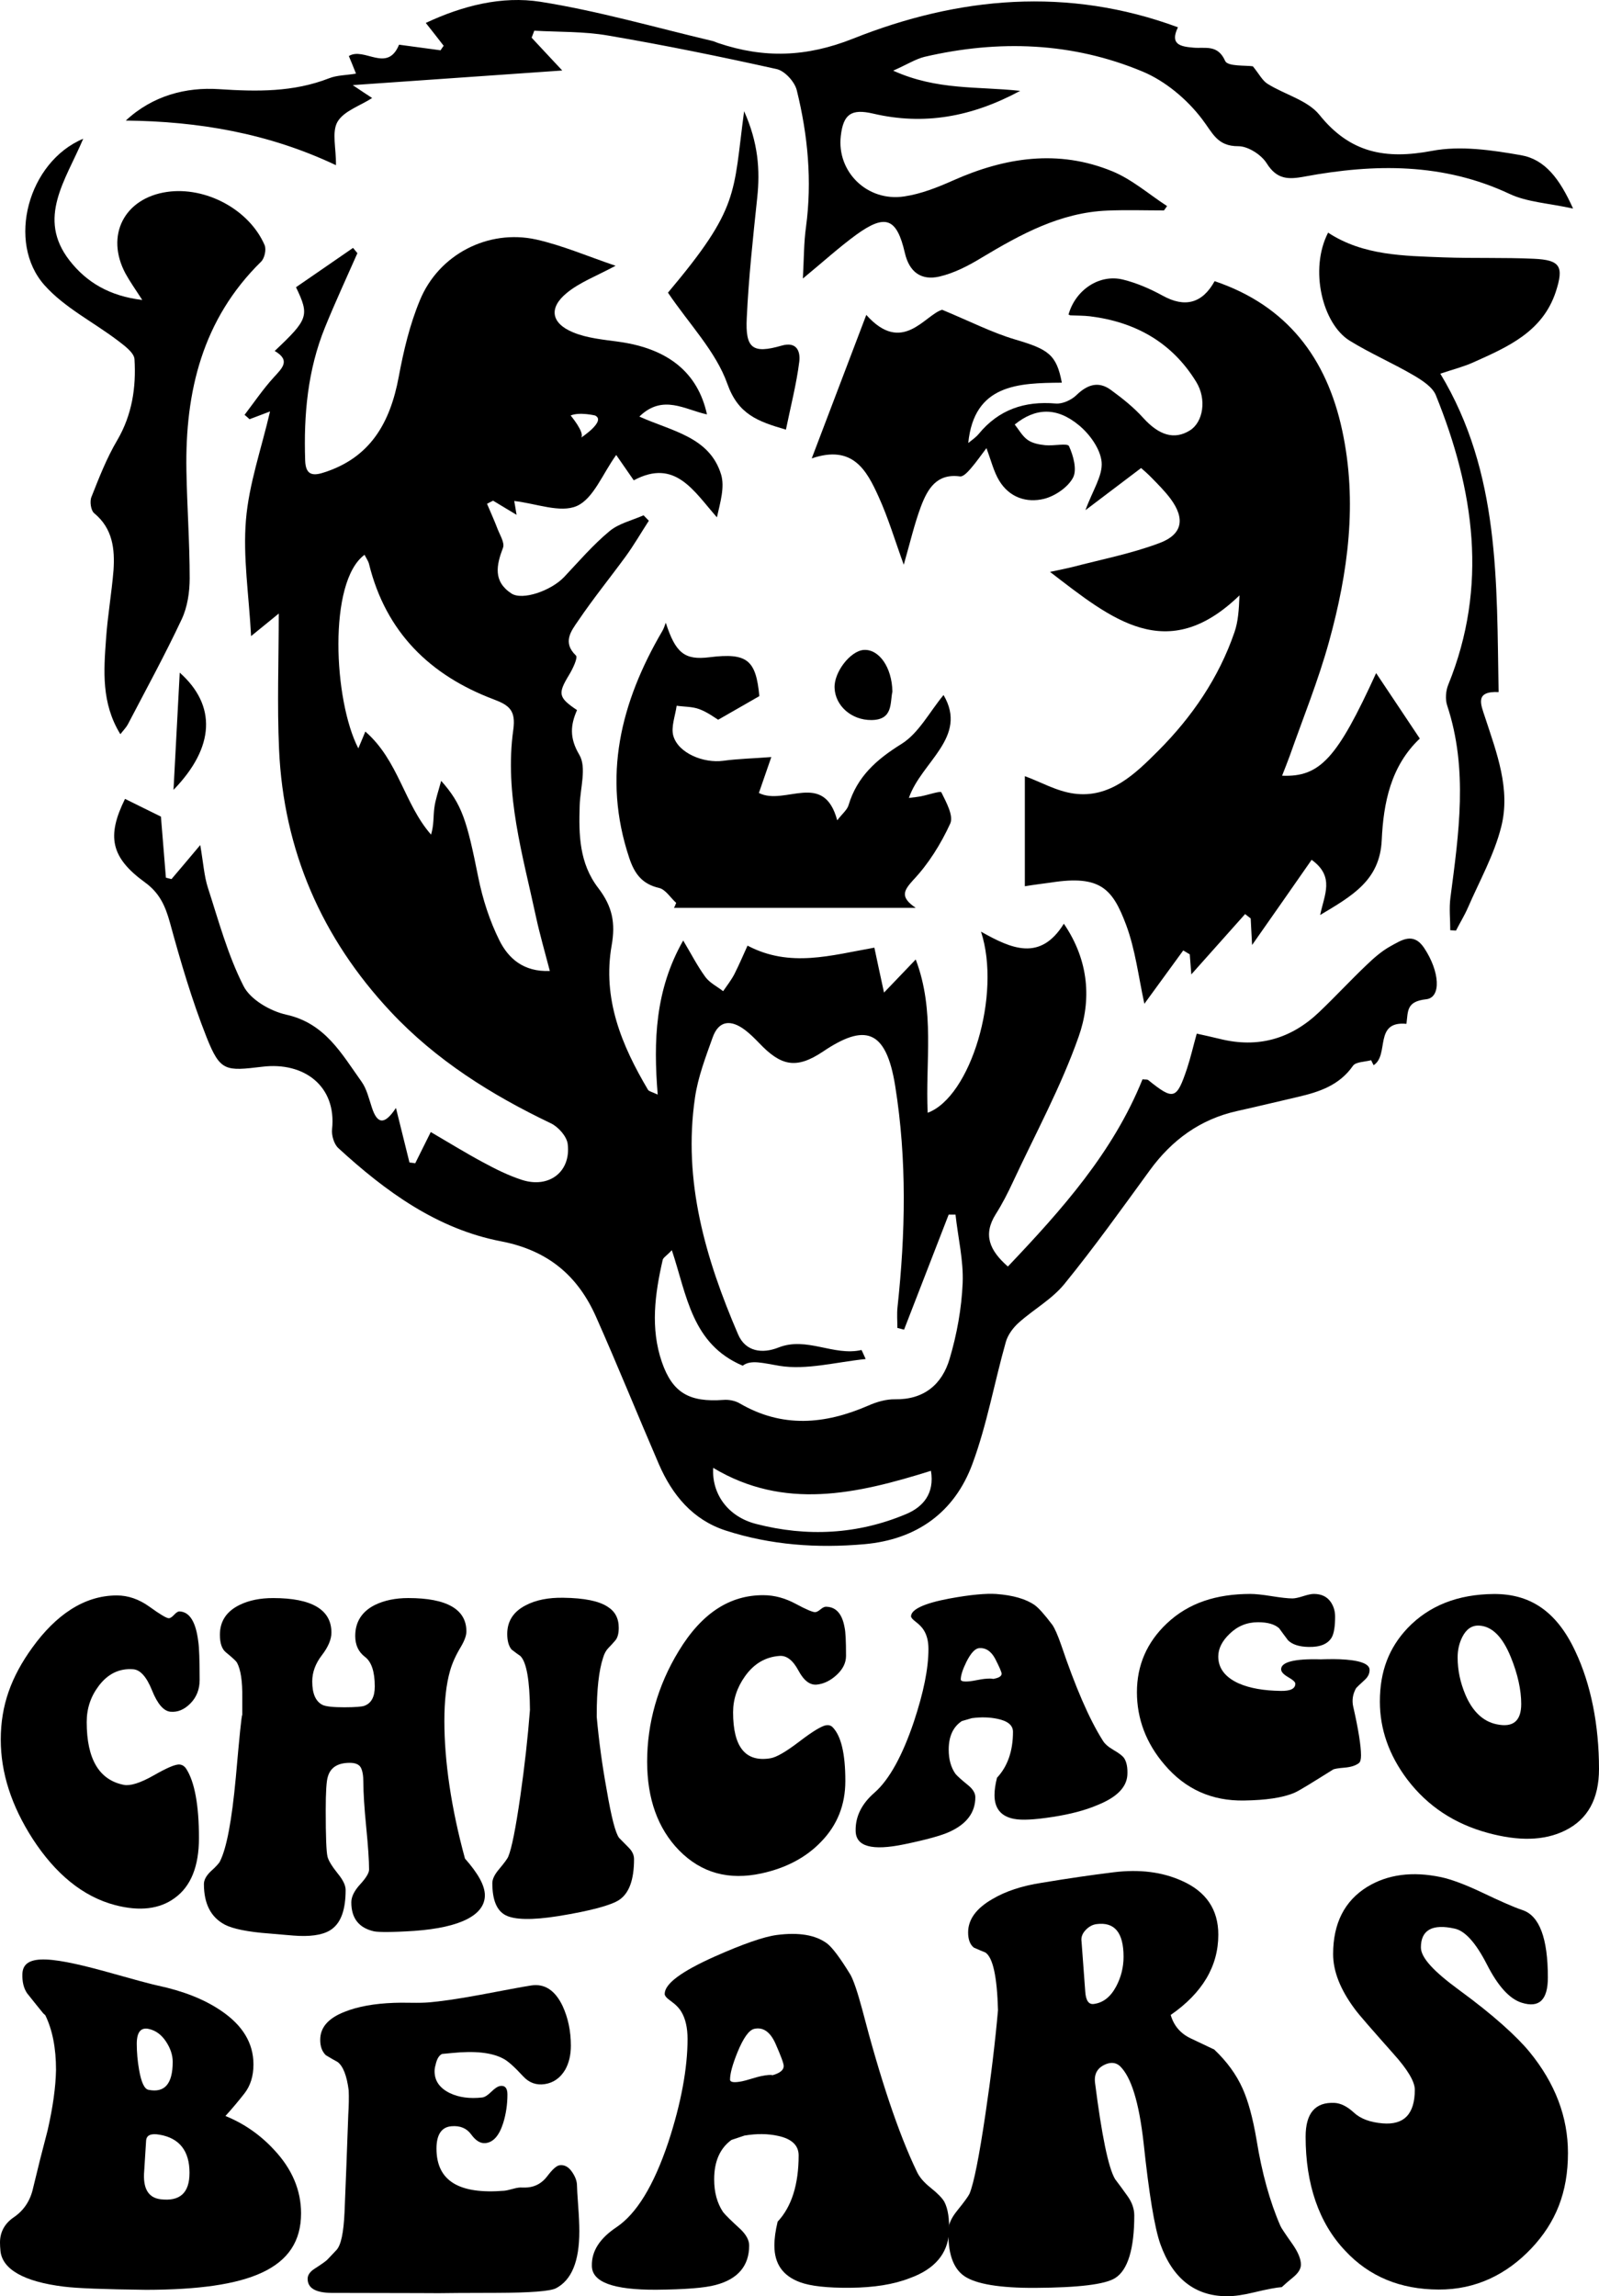 <?xml version="1.0" encoding="UTF-8"?> <!-- Generator: Adobe Illustrator 26.4.1, SVG Export Plug-In . SVG Version: 6.00 Build 0) --> <svg xmlns="http://www.w3.org/2000/svg" xmlns:xlink="http://www.w3.org/1999/xlink" version="1.1" id="Layer_1" x="0px" y="0px" viewBox="0 0 1028.72 1476.98" style="enable-background:new 0 0 1028.72 1476.98;" xml:space="preserve"> <g> <path d="M855.03,412.75c12.3-44.5,18.4-89.8,8.5-135.8c-10-46.7-35.6-80.4-82.1-96.1c-8,14.5-19.3,17.1-33.3,9.4 c-8-4.4-16.7-8.2-25.6-10.4c-15.3-3.8-30.7,6.7-35.1,22.5c0.4,0.2,0.9,0.4,1.3,0.5c4.2,0.2,8.3,0.1,12.5,0.6 c29.1,3.6,52.7,16.7,68.3,42.1c7,11.3,4.5,26-4,31.3c-10.1,6.3-19.9,3.1-30-8c-6.1-6.8-13.4-12.6-20.8-18c-8-5.9-15.2-3.5-22.2,3.3 c-3.3,3.2-9,5.8-13.4,5.4c-20-1.7-36.6,3.9-49.5,19.6c-1.9,2.3-4.4,3.9-6.7,5.8c3.8-37.9,32.3-38.6,60.2-38.8 c-3.4-18.1-8.7-21.5-30.1-27.8c-14.5-4.3-28.2-11.3-46.9-19.1c-11.2,3.3-25.6,29.3-48.8,3.3c-11.8,31.1-22.9,60.2-35.1,92.3 c26.4-9,35.3,7.6,43,24.6c6.2,13.6,10.5,28.1,16.2,43.8c4-13.9,6.8-26.1,11.1-37.6c4.2-11,10-21.3,25.1-19.2c2.1,0.3,5.1-3,7-5.2 c3.4-3.9,6.4-8.3,10-13c3.1,8.3,4.7,15.1,8.2,20.9c6.5,10.8,17.6,14.5,28.9,11.7c7.1-1.8,15.3-7.4,18.6-13.6 c2.7-5.1,0.2-14.2-2.6-20.3c-0.9-2.1-10,0-15.3-0.6c-3.9-0.4-8.2-1.2-11.3-3.4c-3.4-2.4-5.6-6.5-8.3-9.9 c13.1-10.6,26.8-11.5,41.2,0.4c7,5.7,13.9,15.3,14.7,23.7c0.8,8.8-5.8,18.3-10.4,31c13.3-10.1,24.1-18.2,35.8-27.1 c1.6,1.4,4.3,3.7,6.8,6.3c4.2,4.3,8.5,8.6,12.1,13.4c9.5,12.8,7.9,23-7.2,28.6c-18.1,6.8-37.3,10.5-56,15.4 c-3.6,0.9-7.2,1.6-14.3,3.1c39.6,30.4,75.2,60.3,121.9,15.1c-0.4,9.7-0.9,16.9-3.2,23.6c-10.1,29.5-27.5,54.8-49.2,76.5 c-14.4,14.4-30.7,30.6-54.1,27.4c-11.2-1.5-21.6-7.6-31.6-11.2c0,22.5,0,46.2,0,70.8c6-1,11.9-1.7,16.9-2.4 c31.9-5,39.6,4.3,48.2,27.1c6,16,8,33.5,11.8,50.9c8.2-11.2,16.6-22.8,25-34.3c1.4,0.8,2.8,1.7,4.2,2.5c0.3,4,0.6,8,1,12.9 c12.2-13.7,23.4-26.3,34.6-38.8c1.2,0.9,2.4,1.9,3.6,2.8c0.2,4.6,0.5,9.2,0.9,17.1c14.1-20.1,26.2-37.4,38.3-54.8 c15.1,10.9,8.1,22.5,5.5,35.5c20.5-12.3,38.4-22.2,39.6-48.1c1.1-24,5.8-47.7,24.5-65.4c-9.6-14.5-18.6-27.8-28.1-42.1 c-25,54.7-36,67-60.5,66c1.8-4.6,3.4-8.6,4.9-12.7C838.33,461.85,848.13,437.75,855.03,412.75z"></path> <path d="M217.13,78.35c4.1-7,14.6-10.3,22.3-15.3c-3.3-2.1-6.5-4.3-12.5-8.3c46.1-3.2,89.1-6.2,134.8-9.4 c-8-8.5-13.8-14.8-19.7-21.1c0.6-1.5,1.1-3,1.7-4.5c15.8,0.9,31.9,0.4,47.4,3.1c36.4,6.2,72.6,13.6,108.6,21.6 c5.2,1.2,11.6,8.2,12.9,13.7c7.1,28.8,9.9,58.2,5.9,87.9c-1.4,10-1.3,20.3-2,33.1c13.1-10.8,23.3-20.1,34.4-28.2 c18.7-13.5,26-10.8,31.2,11.7c2.9,12.6,10.7,17.8,22,15.3c9.6-2.2,18.9-7,27.4-12.2c25.2-15.1,50.7-29.1,81-30.3 c12.1-0.5,24.2-0.1,36.3-0.1c0.7-0.9,1.3-1.8,2-2.8c-11.7-7.6-22.6-17.2-35.3-22.4c-34.6-14.2-68.8-9-102.3,5.9 c-10.1,4.5-20.7,8.7-31.5,10.3c-23.8,3.6-43.5-15.9-40.8-38.9c1.6-14.1,6.8-17.6,20.7-14.4c32.8,7.7,63.5,2.2,94.7-14.6 c-27.4-3-53.4-0.2-81.7-13c9.2-4.1,14.5-7.5,20.2-8.9c47.7-11.1,95.1-9.4,140.3,9.5c14.6,6.1,28.5,17.8,38.1,30.4 c6.9,8.9,9.7,17.7,23.5,17.6c6.2,0,14.8,5.5,18.2,11c6.6,10.5,13.9,10.5,24.5,8.5c44.8-8.3,89-8.9,131.8,11.2 c11.3,5.3,24.8,5.9,40.8,9.4c-8.6-19.2-18.1-31.6-33.4-34.3c-18.8-3.3-39-6.3-57.4-2.8c-29.7,5.6-52.6,1.5-72.4-23.2 c-7.6-9.4-22.3-13-33.3-19.9c-3.4-2.1-5.5-6.4-9.5-11.3c-4.4-0.7-16.2,0.2-17.8-3.4c-4.8-10.9-12.9-7.9-20.5-8.6 c-7.9-0.7-15.4-1.8-9.9-13.1c-70.9-26.2-141.2-19.7-209,7.3c-30.2,12-57.4,12.7-86.6,2.9c-1.3-0.4-2.6-1.1-3.9-1.4 c-36.8-8.7-73.4-19.3-110.6-25.2c-24.9-3.9-50.1,2.5-73.8,13.6c4.4,5.6,8,10.1,11.5,14.7c-0.7,1-1.4,1.9-2,2.9 c-9-1.2-18-2.4-26.7-3.6c-7.6,18.5-22.4,1.2-32.3,7.3c1.5,3.5,2.9,7.1,4.6,11.3c-6.5,1.1-12.3,1-17.3,3c-23.1,9-46.4,8.6-70.9,7 c-21.1-1.4-42.6,4.1-59.9,20.2c46.7,0.5,91.7,8.1,135.2,28.7C216.33,95.55,213.33,84.95,217.13,78.35z"></path> <path d="M611.33,529.75c2.3-5-2.6-13.8-5.7-20.1c-0.5-1.1-8.7,1.7-13.4,2.6c-1.7,0.3-3.3,0.5-7.5,1c8-23.3,38.3-39,22.3-66.2 c-9.1,11-16,24.6-27.1,31.5c-16.1,10-28.5,21-34,39.3c-0.9,3.1-4,5.5-7.3,9.8c-8.7-32.3-33.7-9.1-50.4-17.6 c2.3-6.6,4.5-12.9,8-23.1c-11.7,0.9-21.4,1.1-30.9,2.4c-12.6,1.7-28.8-4.8-32.1-15.9c-1.7-5.7,1.2-12.9,2.1-19.5 c4.9,0.7,10.1,0.5,14.6,2.2c5.4,2,10.2,5.7,12.1,6.8c10.4-5.9,18.1-10.4,26.5-15.2c-2.2-23.3-7.8-28-32.1-25 c-16,2-21.8-2.7-28.1-22.2c-0.7,1.8-1.2,3.6-2.2,5.3c-26.8,45.8-38.8,93.6-21.3,146c3.4,10.2,8.3,16.8,19.2,19.3 c4.2,1,7.4,6.4,11,9.6c-0.5,1-1.1,3.2-1.6,3.2c50.9,0,101.8,0,155.7,0c-10.3-7-7.7-11.1-1.7-17.8 C597.23,555.85,605.33,542.85,611.33,529.75z"></path> <path d="M68.23,410.85c-1.5,20.6-3.1,41.4,9.2,61.4c2.1-2.7,3.7-4.3,4.7-6.1c11.8-22.6,24-44.9,34.8-67.9 c3.7-7.9,5.1-17.5,5.1-26.3c0-23.1-1.7-46.2-2.1-69.3c-0.9-50.8,10.3-97.3,48.1-134.4c2.2-2.2,3.4-7.8,2.2-10.6 c-9.9-22.9-37.9-37.8-62.8-34.2c-27.5,4-39.8,28-26.7,52.5c2.8,5.1,6.2,9.9,10.8,17c-21-2.5-35.8-11.3-46.8-25.4 c-21.2-27.3-2.5-51.5,8.8-78.3c-35.4,14.8-49.5,66.6-24.9,94.2c12.8,14.4,31.3,23.6,47,35.5c4.3,3.3,10.6,7.8,10.9,12.1 c1.1,18.1-1.5,35.7-11.1,52.1c-6.8,11.5-11.7,24.1-16.6,36.5c-1.2,2.9-0.4,8.7,1.8,10.5c11.9,9.8,13.3,23,12.4,36.6 C71.83,381.55,69.23,396.15,68.23,410.85z"></path> <path d="M986.93,166.45c-19.3-0.9-38.7-0.2-58.1-0.9c-25.7-1-51.8-1.1-74.4-15.9c-12.2,23.7-3.6,58.7,13.9,69.5 c13.3,8.2,27.7,14.4,41.2,22.3c5.4,3.2,12,7.4,14.2,12.7c24.7,61,33.8,122.9,8,186.3c-1.6,3.9-2,9.4-0.7,13.3 c13.6,41.1,7.5,82.3,2.1,123.7c-0.9,6.8-0.1,13.9-0.1,20.9c1.2,0.1,2.5,0.1,3.7,0.2c2.5-4.9,5.4-9.6,7.6-14.6 c7.5-17.3,17-34.2,21.5-52.2c6.1-24.1-2.9-47.4-10.4-70.3c-2.7-8.3-6.9-17,8.7-16.3c-1.3-70.9,1-141-37.5-204.8 c8.4-2.8,15.1-4.5,21.3-7.3c22.1-9.9,44.5-19.6,53-45.4C1006.23,171.35,1003.83,167.25,986.93,166.45z"></path> <path d="M487.13,127.45c2-18.3,0.6-35.8-8.4-55.9c-7.2,53.5-2.7,61.7-49,116.7c13.8,20.4,30.8,37.8,38.2,58.6 c7,19.7,19.5,24.2,37.7,29.5c3.1-15.2,6.8-29.4,8.6-43.8c0.7-6-1.2-13.2-11.5-10.2c-18.4,5.3-23.3,1.9-22.3-17.8 C481.63,178.75,484.43,153.05,487.13,127.45z"></path> <path d="M560.63,463.15c14.1-0.1,11.9-11.2,13.5-18.3c-0.3-15.8-8.7-27.4-18.4-26.8c-8.7,0.6-19.3,14.4-18.8,24.5 C537.43,454.15,547.93,463.25,560.63,463.15z"></path> <path d="M115.63,432.65c-1.4,26.3-2.7,50.8-4,75.4C138.33,480.55,139.33,453.75,115.63,432.65z"></path> <g> <path d="M916.23,609.75c-7-10.5-14.7-4.9-21.7-1.1c-5.6,3.1-10.6,7.5-15.2,11.9c-10.4,9.9-20.2,20.5-30.6,30.4 c-18.1,17.3-39.4,23.4-63.9,17.3c-4.8-1.2-9.6-2.2-14.9-3.4c-2.3,8.2-3.9,15.3-6.2,22.3c-6.8,20.3-8.7,20.7-25.1,7.5 c-0.6-0.4-1.6-0.2-3.6-0.4c-18.9,46.9-51.9,83.9-86.6,120.4c-11.9-10.4-16.1-20.5-7.8-33.7c4.2-6.6,7.8-13.7,11.1-20.8 c14.4-30.9,30.9-61.2,42.2-93.3c8.3-23.4,6.8-48.8-9.5-72.7c-15.2,24.5-33.8,16.1-53.3,5.1c13.3,40.6-6.8,106.4-34.3,116.5 c-1.6-32.4,4.9-65.5-7.7-98.6c-7,7.4-12.8,13.3-20.4,21.3c-2.6-12.1-4.6-21.2-6.2-28.9c-27.9,4.9-54.3,13.1-81.6-1.3 c-2.7,5.9-5.4,12.3-8.5,18.4c-2,3.8-4.7,7.3-7.2,10.9c-3.8-3-8.6-5.3-11.4-9.1c-5.2-7.1-9.2-15-14.3-23.5 c-18.1,31.8-19.2,64.6-16.4,99.1c-3.9-1.8-5.6-2.1-6.2-3c-17-28.7-29.5-58.6-23.4-93.1c2.5-14.2,0.5-24.8-8.6-36.7 c-12.3-16-12.6-34.3-12-53c0.3-11.1,4.6-24.6-0.2-32.7c-6.5-10.9-5.7-19.3-1.5-28.8c-12.1-8.1-12.4-10.6-5.2-22.5 c2.4-3.9,5.9-11.3,4.5-12.6c-8.9-8.5-3-15.9,1.4-22.3c9.6-14.2,20.4-27.5,30.5-41.3c5.4-7.4,10-15.4,15-23.1 c-1.1-1.2-2.3-2.3-3.4-3.5c-7.4,3.3-15.9,5.2-21.9,10.2c-10.6,8.8-19.7,19.4-29.2,29.5c-8.5,8.9-26.8,15.2-33.9,10.6 c-11.9-7.8-9.7-18.2-5.4-29.5c1.1-3.1-1.9-7.9-3.4-11.7c-2.1-5.6-4.6-11-6.9-16.5c1.3-0.7,2.6-1.4,3.9-2c4.8,2.9,9.6,5.8,15.1,9.1 c-0.7-4.2-1.2-7.4-1.5-8.9c14.1,1.6,29.7,7.9,40.3,3.2c10.7-4.8,16.5-20.6,25.3-32.8c2.6,3.7,6.7,9.7,11.3,16.3 c26.7-14.3,38.6,7,53.5,23.8c2.2-9.8,5.1-19.4,2.7-27.5c-7.4-24.3-31.8-27.9-52.6-37.3c15.1-14.7,29.3-4.4,43.5-1.4 c-5.9-27-25.1-42.3-56.6-46.7c-10-1.4-20.5-2.3-29.6-6.1c-14.2-5.9-15.7-15.8-3.9-25.4c8.3-6.8,19-10.8,31.3-17.4 c-18-6.1-34.2-13.1-51.1-16.9c-30.9-6.8-62.7,9.6-74.8,39.1c-6.5,15.6-10.5,32.5-13.6,49.2c-5.5,29.5-18.2,52.2-48.6,61.7 c-7.5,2.4-11.3,0.8-11.6-7.8c-1-29.4,1.6-58.3,12.8-85.8c6.5-16,13.8-31.7,20.8-47.6c-0.9-1.1-1.9-2.3-2.8-3.4 c-12.4,8.5-24.7,17.1-36.7,25.3c8.8,18.3,7.9,20.6-13.7,41c10.6,6.2,4.6,11.2-0.9,17.3c-6.7,7.4-12.4,15.8-18.5,23.8 c1.1,0.9,2.2,1.8,3.2,2.8c4.1-1.5,8.1-3.1,13.2-5c-5.6,24.1-13.6,46.7-15.5,69.8c-2,23.8,1.9,48.1,3.3,74.7 c8.3-6.7,13.6-11.1,17.8-14.5c0,29.7-1.1,58.6,0.2,87.4c2.9,64.9,27.4,121.3,71.8,168.7c29.2,31.2,64.8,53.5,103.1,71.8 c4.8,2.3,10.2,8.4,10.8,13.3c2.2,17.8-11.9,28.7-29.4,23.1c-8.7-2.8-17.1-7-25.2-11.4c-11.2-6-22-12.7-33.5-19.4 c-3.9,7.8-6.9,13.9-10,20.1c-1.2-0.2-2.4-0.4-3.7-0.5c-2.8-11.2-5.5-22.3-8.7-35.1c-7.5,11.4-12.1,10.2-15.5-0.3 c-1.9-5.7-3.3-12-6.7-16.7c-12.8-17.9-23.4-37.5-48.4-43c-10.3-2.3-23.1-9.7-27.5-18.5c-10.1-19.9-16-41.9-22.9-63.2 c-2.4-7.5-2.9-15.7-4.9-27.4c-8,9.5-13.2,15.7-18.5,21.9c-1.2-0.3-2.4-0.6-3.6-0.9c-1.1-13.5-2.2-27-3.2-39.3 c-7.7-3.8-14.9-7.3-23.1-11.4c-11.9,24.1-9.2,37.7,12.8,53.7c9.4,6.8,13.1,15.1,16.1,25.9c6.8,24.9,14.1,49.8,23.6,73.8 c8.8,22.1,12.2,21.7,35.8,18.9c26.8-3.3,47.9,12.4,44.9,40.2c-0.4,3.9,1.2,9.5,4,12.1c30.4,27.9,63.6,52.1,104.8,60 c30,5.8,49.3,22,61.1,48.7c13.9,31.3,26.7,63,40.3,94.5c8.6,19.9,21.8,35.9,43,42.8c29,9.4,59,11.5,89.3,8.8 c33.7-3,58-20.5,69.5-51.7c9.4-25.4,14.1-52.4,21.5-78.5c1.3-4.5,4.7-9.1,8.3-12.3c9.5-8.5,21.3-15,29.3-24.8 c19.3-23.7,37-48.5,55-73.2c14.2-19.5,32.4-32.8,56.1-38.1c13.1-2.9,26.2-6.1,39.2-9.1c13.7-3.2,26.6-7.4,35.4-20 c1.8-2.6,7.7-2.5,11.7-3.6c0.5,1.1,1,2.1,1.6,3.2c10.3-6.6-0.1-28.6,21.1-26.6c1.1-8.1-0.2-14.4,12.7-15.8 C927.43,641.65,926.23,624.75,916.23,609.75z M382.83,267.25c7.4,3.5-8.9,14.2-8.9,14.2c2.4-3.2-6.8-14.2-6.8-14.2 C372.83,264.85,382.83,267.25,382.83,267.25z M321.33,604.95c-6.3-12.6-10.8-26.6-13.6-40.5c-7.4-36.9-10.5-47.1-23.9-62.2 c-1.8,6.7-3.7,12-4.4,17.4c-0.7,5.3-0.2,10.8-2.1,17.2c-17.3-19.7-20.9-47.7-42.3-66.3c-0.7,1.8-2.6,6.3-4.5,10.8 c-15.9-30.6-19.6-107.2,4-124.5c1,2.1,2.4,3.9,2.9,6c10.8,43.7,39.1,71.5,80.2,87c10.1,3.8,14.3,7.2,12.6,19.5 c-5.8,41.2,6.1,80.7,14.6,120.4c2.4,11.1,5.6,22.1,8.9,34.8C336.73,625.25,327.03,616.35,321.33,604.95z M583.03,973.85 c-31.3,13.2-63.9,14.8-96.5,6.4c-18.4-4.7-28.7-19.5-27.7-36.1c45.7,27.4,92.2,16.9,140.1,1.9 C601.33,960.65,593.93,969.25,583.03,973.85z M619.33,825.25c-0.7,16.4-3.7,33-8.4,48.8c-4.8,16.3-16.4,26.3-35.1,26 c-5.8-0.1-11.9,1.7-17.3,4.1c-27.9,12.1-55.3,14.5-82.7-1.5c-2.9-1.7-7-2.5-10.4-2.2c-21.8,1.6-32.7-4.4-39.6-24.3 c-7.5-21.8-4.5-43.8,0.5-65.7c0.3-1.5,2.3-2.5,5.9-6.3c9.7,29.1,12.8,60.4,45.6,74.3c5.2-4.1,13.3-1.6,23.7,0.1 c17.4,2.8,36.1-2.4,55.4-4.4c-2-4.4-2.6-5.8-2.7-5.8c-17.9,4.1-35.2-8.8-53.4-1.6c-10.3,4.1-21.2,2.8-26-8.5 c-20.9-48.6-35.6-98.6-27.7-152.3c1.9-13.1,6.8-25.9,11.3-38.5c4-11.4,12-11.6,20.8-5c3.3,2.5,6.3,5.5,9.2,8.5 c14,14.7,23.8,17,41.1,5.4c26.6-17.9,40.5-14.8,46.4,22.2c7.6,47.5,6.6,94.7,1.5,142.1c-0.5,4.5-0.1,9-0.1,13.5 c1.4,0.4,2.9,0.7,4.3,1.1c9.6-24.7,19.1-49.3,28.7-74c1.5,0,2.9,0,4.4,0C616.33,796.05,619.93,810.75,619.33,825.25z"></path> </g> </g> <g> <g> <path d="M128,1182.2c0,18.24-5.18,31.11-15.54,38.6c-9.6,7.1-22.4,8.78-38.39,4.6c-20.87-5.47-38.54-20.28-53.01-42.55 c-13.71-21.3-20.57-42.51-20.57-63.91c0-22.13,6.78-40.5,20.34-59.23c14.92-20.63,33.05-33.51,54.38-33.49 c7.16,0.01,14.12,2.36,20.91,7.23c6.77,4.88,10.93,7.4,12.45,7.43c0.92,0.02,2.08-0.74,3.54-2.31c1.44-1.57,2.7-2.25,3.77-2.04 c6.24,0.47,10.13,6.92,11.65,19.14c0.61,3.8,0.91,12.2,0.91,24.88c0,6.04-1.98,11.11-5.94,15.12c-3.96,4.01-8.22,5.76-12.8,5.35 c-4.42-0.4-8.38-4.99-11.88-13.71c-3.51-8.74-7.54-13.26-12.11-13.61c-8.99-0.71-16.38,3-22.16,10.66 c-5.18,6.85-7.77,14.5-7.77,23.3c0,23.8,7.99,37.32,23.99,40.42c3.96,0.72,10.24-1.1,18.85-5.98c8.6-4.9,14.28-7.45,17.02-7.12 c1.67,0.19,3.05,1.08,4.11,2.66C125.25,1146.08,127.99,1161.28,128,1182.2z"></path> </g> <g> <path d="M222.36,1215.64c0.01,12.48-2.89,20.72-8.68,25.05c-4.27,3.3-11.35,4.9-21.25,4.52c-1.83-0.07-4.84-0.28-9.03-0.66 c-4.19-0.39-7.43-0.68-9.71-0.84c-14.48-1.02-24.14-3.16-29.02-5.72c-9-4.74-13.48-13.42-13.48-26.14c0-2.55,1.38-5.17,4.15-7.92 c3.69-3.32,5.76-5.62,6.23-6.79c4.15-8.27,7.53-25.64,10.15-53.94c2.3-26.19,3.69-40.18,4.15-40.09c0-3.7,0-7.43,0-11.18 c0.15-10.45-0.99-18.04-3.43-22.54c-0.61-1.02-2.97-3.2-7.08-6.55c-2.59-2.09-3.89-5.85-3.89-11.32c0-8.71,4.26-15.13,12.8-19.26 c5.95-2.89,13.1-4.36,21.48-4.35c24.98,0,37.48,7.55,37.47,22.19c0,4.39-2.06,9.28-6.17,14.61c-4.11,5.34-6.17,10.94-6.17,16.81 c0,7.89,2.21,12.9,6.63,15.12c2.13,1.01,6.86,1.54,14.17,1.52c7.01-0.02,11.27-0.37,12.8-0.98c4.42-1.64,6.63-5.75,6.63-12.4 c0-9.47-2.09-15.86-6.28-19.02c-4.19-3.16-6.29-7.64-6.29-13.48c0-8.96,4.19-15.65,12.57-19.9c6.09-2.98,13.25-4.47,21.48-4.48 c24.98-0.01,37.47,7.29,37.47,21.46c0,2.64-1.22,6-3.66,10.09c-3.2,5.32-5.49,10.4-6.85,15.23c-2.44,8.45-3.66,19.32-3.66,32.3 c0,25.95,4.42,56.17,13.25,88.48c8.53,9.66,12.79,17.38,12.8,23.61c0,12.49-15.16,20.77-45.47,22.92 c-14.32,0.94-22.93,0.85-25.82,0.29c-9.75-2.19-14.63-8.4-14.63-18.65c0-3.59,1.9-7.44,5.71-11.6c3.81-4.15,5.71-7.33,5.71-9.44 c0-5.98-0.61-14.99-1.83-27.35c-1.22-12.37-1.83-22.01-1.83-28.62c0-4.53-0.57-7.8-1.71-9.79c-1.15-1.99-3.55-2.96-7.2-2.94 c-7.62,0.05-12.26,3-13.94,8.89c-0.91,2.65-1.37,9.99-1.37,21.67c0,16.85,0.38,26.52,1.14,29.75c0.6,2.5,2.82,6.18,6.63,10.93 C220.68,1209.22,222.36,1212.68,222.36,1215.64z"></path> </g> <g> <path d="M340.95,1099.83c-0.15-18.96-2.21-30.73-6.17-34.66c-1.37-0.92-3.28-2.31-5.71-4.2c-1.83-2.3-2.74-5.63-2.74-10 c0-8.15,3.96-14.35,11.88-18.4c6.55-3.44,14.63-5.03,24.22-4.86c13.56,0.16,23.08,2.15,28.56,5.83c4.72,2.95,7.09,7.43,7.08,13.5 c0,3.68-0.73,6.36-2.17,8.07c-1.45,1.71-2.94,3.33-4.45,4.87c-1.52,1.55-2.67,3.62-3.43,6.23c-2.74,8.22-4.11,20.65-4.11,36.81 c0,0.45,0,0.9,0,1.35c1.37,15.3,3.5,30.98,6.4,46.87c3.05,17.92,5.71,27.97,8,30.93c1.98,2,4.08,4.13,6.29,6.38 c2.21,2.25,3.31,4.67,3.31,7.28c0,13.35-3.2,22.01-9.6,26.25c-4.88,3.28-17.9,6.97-39.07,10.38c-17.06,2.72-28.41,2.39-34.04-0.59 c-5.64-2.98-8.46-9.8-8.46-20.65c0-2.54,1.44-5.52,4.34-8.93c3.5-4.17,5.48-6.9,5.94-8.16c2.14-5.09,4.72-17.82,7.77-39.04 C337.52,1136.02,339.58,1117.57,340.95,1099.83z"></path> </g> <g> <path d="M543.85,1145.55c0,15.41-5.18,28.38-15.54,39.05c-9.6,10.04-22.39,16.92-38.39,20.4c-20.87,4.52-38.54-0.08-53.01-14.78 c-13.7-14.04-20.57-33.21-20.57-57.13c0-24.57,6.78-48.96,20.34-71.15c14.92-24.59,33.05-35.95,54.38-35.89 c7.16-0.01,14.12,1.93,20.91,5.59c6.78,3.66,10.93,5.36,12.45,5.33c0.91-0.02,2.09-0.65,3.54-1.86c1.45-1.21,2.7-1.75,3.77-1.62 c6.24,0.2,10.13,4.69,11.65,13.41c0.61,2.72,0.92,8.74,0.91,18.15c0,4.49-1.98,8.53-5.94,12.21c-3.96,3.68-8.23,5.82-12.8,6.3 c-4.42,0.47-8.38-2.49-11.88-9.04c-3.51-6.54-7.54-9.74-12.11-9.41c-8.99,0.64-16.37,4.88-22.16,12.95 c-5.18,7.21-7.77,15.06-7.77,23.29c0,22.48,8,32.24,23.99,29.61c3.96-0.63,10.24-4.35,18.85-10.93 c8.61-6.57,14.28-9.92,17.02-10.32c1.67-0.24,3.05,0.16,4.11,1.19C541.11,1116.49,543.85,1127.92,543.85,1145.55z"></path> </g> <g> <path d="M725.28,1141.92c-0.61,7.9-7.01,14.23-19.19,19.12c-7.92,3.39-17.59,5.92-29.02,7.67c-11.43,1.76-19.65,2.23-24.68,1.23 c-8.37-1.56-12.57-6.7-12.57-15.29c0-3.23,0.53-6.96,1.6-11.16c6.86-7.35,10.28-17.27,10.28-29.55c0-4.22-3.35-6.99-10.05-8.36 c-5.03-1.06-10.51-1.22-16.45-0.42c-2.13,0.62-4.27,1.24-6.4,1.87c-5.63,3.72-8.45,9.85-8.45,18.41c0,6.21,1.45,11.42,4.34,15.53 c1.21,1.47,4.03,4,8.45,7.57c2.89,2.45,4.35,4.93,4.34,7.47c0,9.74-5.48,17.15-16.45,22.18c-5.33,2.49-15.01,5.13-29.02,8.05 c-21.02,4.4-31.53,1.54-31.53-8.78c-0.15-9.06,3.88-17.24,12.11-24.37c9.59-8.39,18.05-24.01,25.36-45.66 c6.24-18.84,9.37-34.12,9.37-46.78c0-4.88-0.99-8.86-2.97-12.04c-1.07-1.78-2.82-3.6-5.26-5.48c-1.98-1.5-2.97-2.66-2.97-3.46 c0-4.37,8.15-8.33,24.45-11.41c13.86-2.56,23.99-3.43,30.39-2.98c10.81,0.82,19.04,3.2,24.68,7.12c2.59,1.86,6.4,6.12,11.42,12.79 c1.52,2.2,3.43,6.5,5.71,13.05c8.83,26.11,17.75,47.17,26.73,61.34c1.22,2.07,3.51,4.07,6.85,6.02c3.35,1.94,5.57,3.6,6.63,4.94 C724.82,1133.14,725.58,1136.9,725.28,1141.92z M644.39,1076.57c0-1-1.37-4.2-4.11-9.57c-2.6-4.88-6.02-7.18-10.28-6.9 c-2.59,0.18-5.34,3.04-8.23,8.78c-2.44,4.95-3.66,8.78-3.66,11.39c0,1.18,1.98,1.56,5.94,1.15c0.91-0.1,2.43-0.35,4.57-0.76 c2.13-0.41,3.65-0.65,4.57-0.75c3.05-0.3,4.95-0.29,5.71,0.01C642.56,1079.32,644.39,1078.2,644.39,1076.57z"></path> </g> <g> <path d="M833.35,1082.97c0-1.03-1.52-2.43-4.57-4.18c-3.05-1.74-4.57-3.43-4.57-5.09c0-4.63,8.53-6.88,25.59-6.38 c-0.15,0,1.21-0.05,4.11-0.11c2.9-0.06,5.56-0.04,8,0.05c12.49,0.52,18.89,2.77,19.19,6.53c0.15,2.51-0.92,4.8-3.2,6.85 c-3.2,2.91-5.03,4.67-5.48,5.23c-2.13,3.84-2.74,7.78-1.83,11.83c3.35,14.65,5.03,25.5,5.03,31.36c0,2.62-0.46,4.29-1.37,4.99 c-2.14,1.65-5.26,2.62-9.37,2.95c-4.11,0.34-6.55,0.77-7.31,1.25c-13.1,8.16-21.41,13.44-24.91,14.95 c-7.62,3.19-18.36,4.71-32.22,4.92c-20.87,0.39-37.93-7.36-51.18-22.97c-11.88-13.77-17.82-29.57-17.82-46.73 c0-17.24,6.39-32.04,19.19-44.15c14.17-13.42,32.07-18.96,53.7-19.03c3.2,0,7.81,0.47,13.82,1.44c6.02,0.96,10.47,1.46,13.37,1.46 c1.52,0,3.81-0.48,6.85-1.45c3.05-0.97,5.33-1.45,6.86-1.45c4.87,0,8.53,1.71,10.97,5.29c1.83,2.72,2.74,5.82,2.74,9.35 c0,6.05-0.69,10.51-2.05,13.11c-2.43,4.39-7.44,6.52-15.03,6.35c-6.07-0.12-10.48-1.56-13.22-4.29c-1.97-2.61-3.88-5.18-5.69-7.7 c-2.89-2.62-7.45-3.92-13.67-3.91c-6.98,0.02-13.06,2.43-18.22,7.47c-4.86,4.65-7.29,9.53-7.29,14.62 c0,7.47,4.39,13.3,13.19,17.28c7.13,3.11,16.15,4.67,27.07,4.81C830.24,1087.73,833.35,1086.19,833.35,1082.97z"></path> </g> <g> <path d="M1028.72,1137.83c0,19.26-7.24,32.37-21.71,39.55c-13.71,6.8-30.23,6.87-49.58,1.64c-21.63-5.81-39-17.25-52.1-34.49 c-11.73-15.6-17.59-32.3-17.59-50.07c0-19.56,5.94-34.66,17.82-47.22c13.71-14.37,32.22-21.77,55.52-21.95 c22.55-0.1,39.99,10.32,52.33,36.7C1023.61,1083.44,1028.72,1109.85,1028.72,1137.83z M978.68,1096.01 c0-8.9-2.21-19.11-6.63-29.97c-5.48-13.55-12.27-19.93-20.34-20.42c-4.72-0.27-8.38,2.21-10.97,7.4 c-1.98,3.96-2.97,8.28-2.97,13.07c0,8.14,1.67,16.11,5.03,24.06c4.57,10.66,11.27,17.14,20.11,18.95 C973.42,1111.32,978.68,1107.01,978.68,1096.01z"></path> </g> <g> <path d="M14.41,1269.51c0.6-13.61,20.43-10.77,59.46,0.27c4.4,1.21,9.76,2.73,16.07,4.45c6.3,1.71,10.16,2.63,11.56,2.93 c16.01,3.43,29.53,8.59,40.54,16.05c14.01,9.4,21.02,20.88,21.02,34.67c0,7.54-1.95,13.76-5.86,18.74 c-3.9,4.98-7.96,9.79-12.16,14.43c12.01,4.88,22.42,12.15,31.23,21.68c11.61,12.33,17.41,26.04,17.42,40.89 c0,35.98-33.24,49.13-99.7,49.24c-27.03-0.31-44.65-1.01-52.85-2.05c-26.03-3.18-39.64-11.27-40.84-22.94 c-0.2-2.02-0.3-3.83-0.3-5.44c0-6.62,2.9-12.1,8.71-16.12c6.61-4.47,10.81-10.73,12.61-19.03c3-12.57,6.1-24.86,9.31-36.98 c3.4-14.89,5.2-27.8,5.41-38.9c0-14.04-2.3-25.78-6.91-35.2c-0.4-0.35-0.8-0.7-1.2-1.05c-2.81-3.43-6.31-7.76-10.51-13.07 C15.21,1278.82,14.21,1274.62,14.41,1269.51z M87.99,1314.65c0,5.42,0.49,11,1.5,16.72c1.4,8.07,3.4,12.29,6.01,12.84 c10.4,2.13,15.61-3.79,15.61-18c0-4.37-1.46-8.74-4.35-13.1c-2.91-4.37-6.56-7.05-10.96-8.04 C90.59,1303.88,87.99,1307.09,87.99,1314.65z M102.7,1373.08c-5.61-0.99-8.51,0.29-8.71,3.94c-0.4,6.49-0.8,12.87-1.2,19.16 c-1,11.36,2.5,17.42,10.51,18.43c12.41,1.49,18.62-4.03,18.62-16.98C121.93,1383.59,115.52,1375.3,102.7,1373.08z"></path> </g> <g> <path d="M224.33,1344.59c-1.2-9.46-3.6-15.7-7.21-18.34c-1.8-0.94-4.3-2.37-7.51-4.32c-2.4-2.32-3.61-5.6-3.6-9.87 c0-7.99,5.2-13.92,15.62-17.99c8.6-3.47,19.22-5.34,31.83-5.8c2.41-0.13,6.05-0.12,10.96-0.05c4.9,0.08,8.66-0.02,11.26-0.23 c6.8-0.56,17.91-2.03,33.33-4.9c15.42-2.87,26.33-5.03,32.73-6c8.61-1.33,15.31,3.08,20.12,13c3.6,7.72,5.41,16.31,5.41,25.71 c0,5.95-1.2,11.07-3.6,15.41c-3.2,5.4-7.61,8.49-13.21,9.33c-5.4,0.81-10.01-0.83-13.82-4.94c-5.61-6.09-9.91-9.97-12.91-11.47 c-7.41-3.96-18.32-5.05-32.73-3.62c-4.21,0.41-6.41,0.61-6.61,0.63c-2.01,0.95-3.4,3.36-4.2,7.19c-0.41,1.35-0.6,2.68-0.6,3.99 c0,6.16,3.31,10.84,9.91,14.05c5.8,2.74,12.71,3.67,20.72,2.77c1.6-0.18,3.55-1.4,5.86-3.68c2.3-2.28,4.25-3.54,5.86-3.74 c3.01-0.38,4.51,1.46,4.51,5.47c0,6.38-0.9,12.49-2.7,18.33c-2.6,8.22-6.41,12.45-11.41,12.96c-3.2,0.32-6.26-1.5-9.16-5.52 c-2.91-4.03-7.16-5.81-12.76-5.32c-6.41,0.54-9.6,5.44-9.61,14.36c0,20.82,14.51,29.51,43.55,27.13c1.2-0.11,3.11-0.52,5.71-1.24 c2.6-0.73,4.6-1,6.01-0.81c1.4,0.03,2.6-0.01,3.6-0.11c5-0.5,9.16-2.88,12.46-7.26c3.3-4.38,5.96-6.76,7.96-7 c3-0.37,5.61,1.02,7.81,4.15c2.2,3.14,3.3,6.13,3.3,8.99c0,1.68,0.25,5.98,0.75,12.75c0.5,6.77,0.75,12.27,0.75,16.58 c0,19.49-5,31.39-15.02,36.67c-3.81,1.92-16.52,2.89-38.14,2.96c-6,0.02-14.21,0.05-24.62,0.08c-8.62,0.15-17.02,0.17-25.23,0.07 c-18.82-0.02-37.64-0.06-56.46-0.12c-10.21-0.13-15.32-3.04-15.32-9.09c0-2.4,1.5-4.57,4.51-6.5c5-3.21,7.81-5.26,8.41-6.06 c1.9-1.98,3.8-4,5.71-6.03c2.8-3.15,4.51-10.83,5.11-24.29c0.8-19.11,1.6-40.01,2.4-62.7 C224.43,1354.35,224.52,1349.14,224.33,1344.59z"></path> </g> <g> <path d="M610.52,1436.01c-0.8,13.57-9.21,23.6-25.23,29.34c-10.41,4.07-23.12,6.05-38.14,6.19c-15.01,0.14-25.83-1.1-32.43-3.57 c-11.01-4.04-16.52-11.75-16.52-23.59c0-4.48,0.7-9.58,2.1-15.38c9.01-9.59,13.51-24,13.51-42.62c0-6.41-4.4-10.63-13.21-12.53 c-6.61-1.47-13.81-1.52-21.62-0.22c-2.8,0.95-5.61,1.89-8.41,2.82c-7.41,5.41-11.11,13.85-11.11,25.35c0,8.35,1.9,15.28,5.71,21 c1.6,2.06,5.3,5.65,11.11,10.97c3.81,3.62,5.7,7.18,5.7,10.57c0,13.05-7.21,21.66-21.62,25.41c-7.01,1.9-19.72,2.88-38.14,3.05 c-27.63,0.13-41.44-4.87-41.44-15.45c-0.2-9.44,5.1-17.61,15.92-24.83c12.61-8.51,23.72-26.1,33.33-54.81 c8.21-25.02,12.31-47.53,12.31-66.17c0-7.19-1.31-13-3.9-17.36c-1.4-2.45-3.71-4.83-6.91-7.11c-2.6-1.82-3.9-3.33-3.9-4.52 c0-6.55,10.71-14.47,32.13-24.05c18.21-8.08,31.53-12.75,39.94-13.87c14.21-1.86,25.03-0.05,32.43,5.47 c3.4,2.63,8.41,9.29,15.02,20.12c2,3.6,4.5,10.92,7.51,22.1c11.61,44.58,23.32,79.81,35.14,104.38c1.6,3.58,4.6,7.08,9.01,10.58 c4.4,3.51,7.31,6.5,8.71,8.9C609.92,1420.76,610.92,1427.38,610.52,1436.01z M504.21,1328.9c0-1.58-1.8-6.5-5.41-14.66 c-3.4-7.41-7.91-10.48-13.51-9.26c-3.41,0.74-7.01,5.79-10.81,15.01c-3.2,7.92-4.81,13.77-4.8,17.65c0,1.74,2.6,2.11,7.81,1.07 c1.2-0.24,3.2-0.78,6.01-1.64c2.8-0.85,4.8-1.41,6-1.64c4-0.8,6.51-1.01,7.51-0.62C501.81,1333.47,504.21,1331.48,504.21,1328.9z"></path> </g> <g> <path d="M704.52,1339.9c4.2,32.98,8.51,54.55,12.91,61.82c2.6,3.4,5.3,7.07,8.11,11.05c2.81,3.98,4.2,8.08,4.2,12.24 c0,21.38-4.11,35.16-12.31,40.28c-6.41,4.08-23.53,6.16-51.35,6.31c-22.82,0.13-37.99-2.44-45.5-7.44 c-7.51-5.03-10.96-15.2-10.36-30.52c0.2-3.49,2.1-7.42,5.71-11.87c4.4-5.43,7.01-9.03,7.81-10.73c2.81-6.72,6.2-24,10.21-51.02 c3.61-24.23,6.31-46.6,8.11-67.09c-0.6-21.78-3.3-33.81-8.11-37.05c-1.8-0.69-4.3-1.76-7.51-3.19c-2.4-1.99-3.6-5.23-3.6-9.7 c-0.01-8.32,5.2-15.49,15.62-21.48c8.41-4.99,19.02-8.53,31.83-10.48c4.6-0.77,8.81-1.44,12.61-2.04 c17.81-2.77,29.03-4.14,33.63-4.72c16.62-2.04,31.23-0.18,43.85,5.52c15.62,6.92,23.42,18.49,23.42,34.63 c0,20.26-10.21,37.49-30.63,51.64c2,6.92,6.3,11.95,12.91,15.08c9.81,4.62,14.81,7.09,15.01,7.08 c8.21,7.73,14.31,16.15,18.32,25.11c3.61,8.01,6.6,18.95,9.01,33.14c3.4,21.04,8.51,39.65,15.32,55.25c0.4,1.07,3,4.97,7.81,11.78 c3.6,5.18,5.4,9.56,5.4,13.13c0,2.75-1.7,5.48-5.1,8.25c-2.4,1.93-4.8,4.01-7.21,6.23c-3.61,0.27-9.51,1.39-17.72,3.35 c-6.81,1.68-12.62,2.52-17.42,2.52c-20.83,0.02-35.14-11.6-42.94-33.41c-3.8-10.59-7.41-33.08-10.81-65.09 c-3-26.73-8.11-42.74-15.32-49.61c-2.4-2.11-5.31-2.53-8.71-1.26C706.12,1329.8,703.71,1333.88,704.52,1339.9z M705.42,1237.63 c-2.6,0.35-4.96,1.65-7.06,3.89c-2.1,2.25-2.96,4.68-2.55,7.32c0.8,10.56,1.6,21.35,2.4,32.37c0.4,5.57,2.2,8.19,5.41,7.79 c6-0.73,10.81-4.47,14.41-11.18c3.2-6,4.81-12.42,4.81-19.21C722.83,1242.96,717.03,1236.11,705.42,1237.63z"></path> </g> <g> <path d="M889.5,1365.79c13.81,1.18,20.72-6.04,20.72-21.64c0.01-5.18-4.61-12.98-13.81-23.18 c-13.81-15.61-22.13-24.97-24.92-28.88c-9.21-12.42-13.82-24.09-13.82-35.19c0-19.75,7.32-34.18,21.92-43.22 c13.01-7.95,28.93-10.22,47.75-6.21c6.01,1.3,14.66,4.39,25.98,9.75c11.31,5.38,20.07,9.35,26.28,11.42 c10.81,3.67,16.22,18.09,16.22,43.31c0,14.5-5.6,19.76-16.82,16.24c-7.81-2.43-15.27-10.64-22.37-24.57 c-7.11-13.9-13.96-21.51-20.57-23.05c-14.62-3.35-21.93,0.9-21.92,12.05c0,6.6,8.2,15.4,24.63,27.43 c22.22,16.22,37.34,30.11,45.35,39.9c16.41,20.12,24.63,41.69,24.63,64.9c0,25.41-7.86,44.75-23.58,61.4 c-15.72,16.56-35.59,26.57-59.61,26.43c-24.63-0.07-44.64-8.33-60.06-24.88c-17.02-17.84-25.53-42.97-25.53-73.41 c0-15.18,6.2-22.38,18.62-21.76c4,0.21,8.15,2.29,12.46,6.26C875.34,1362.85,881.49,1365.12,889.5,1365.79z"></path> </g> </g> </svg> 